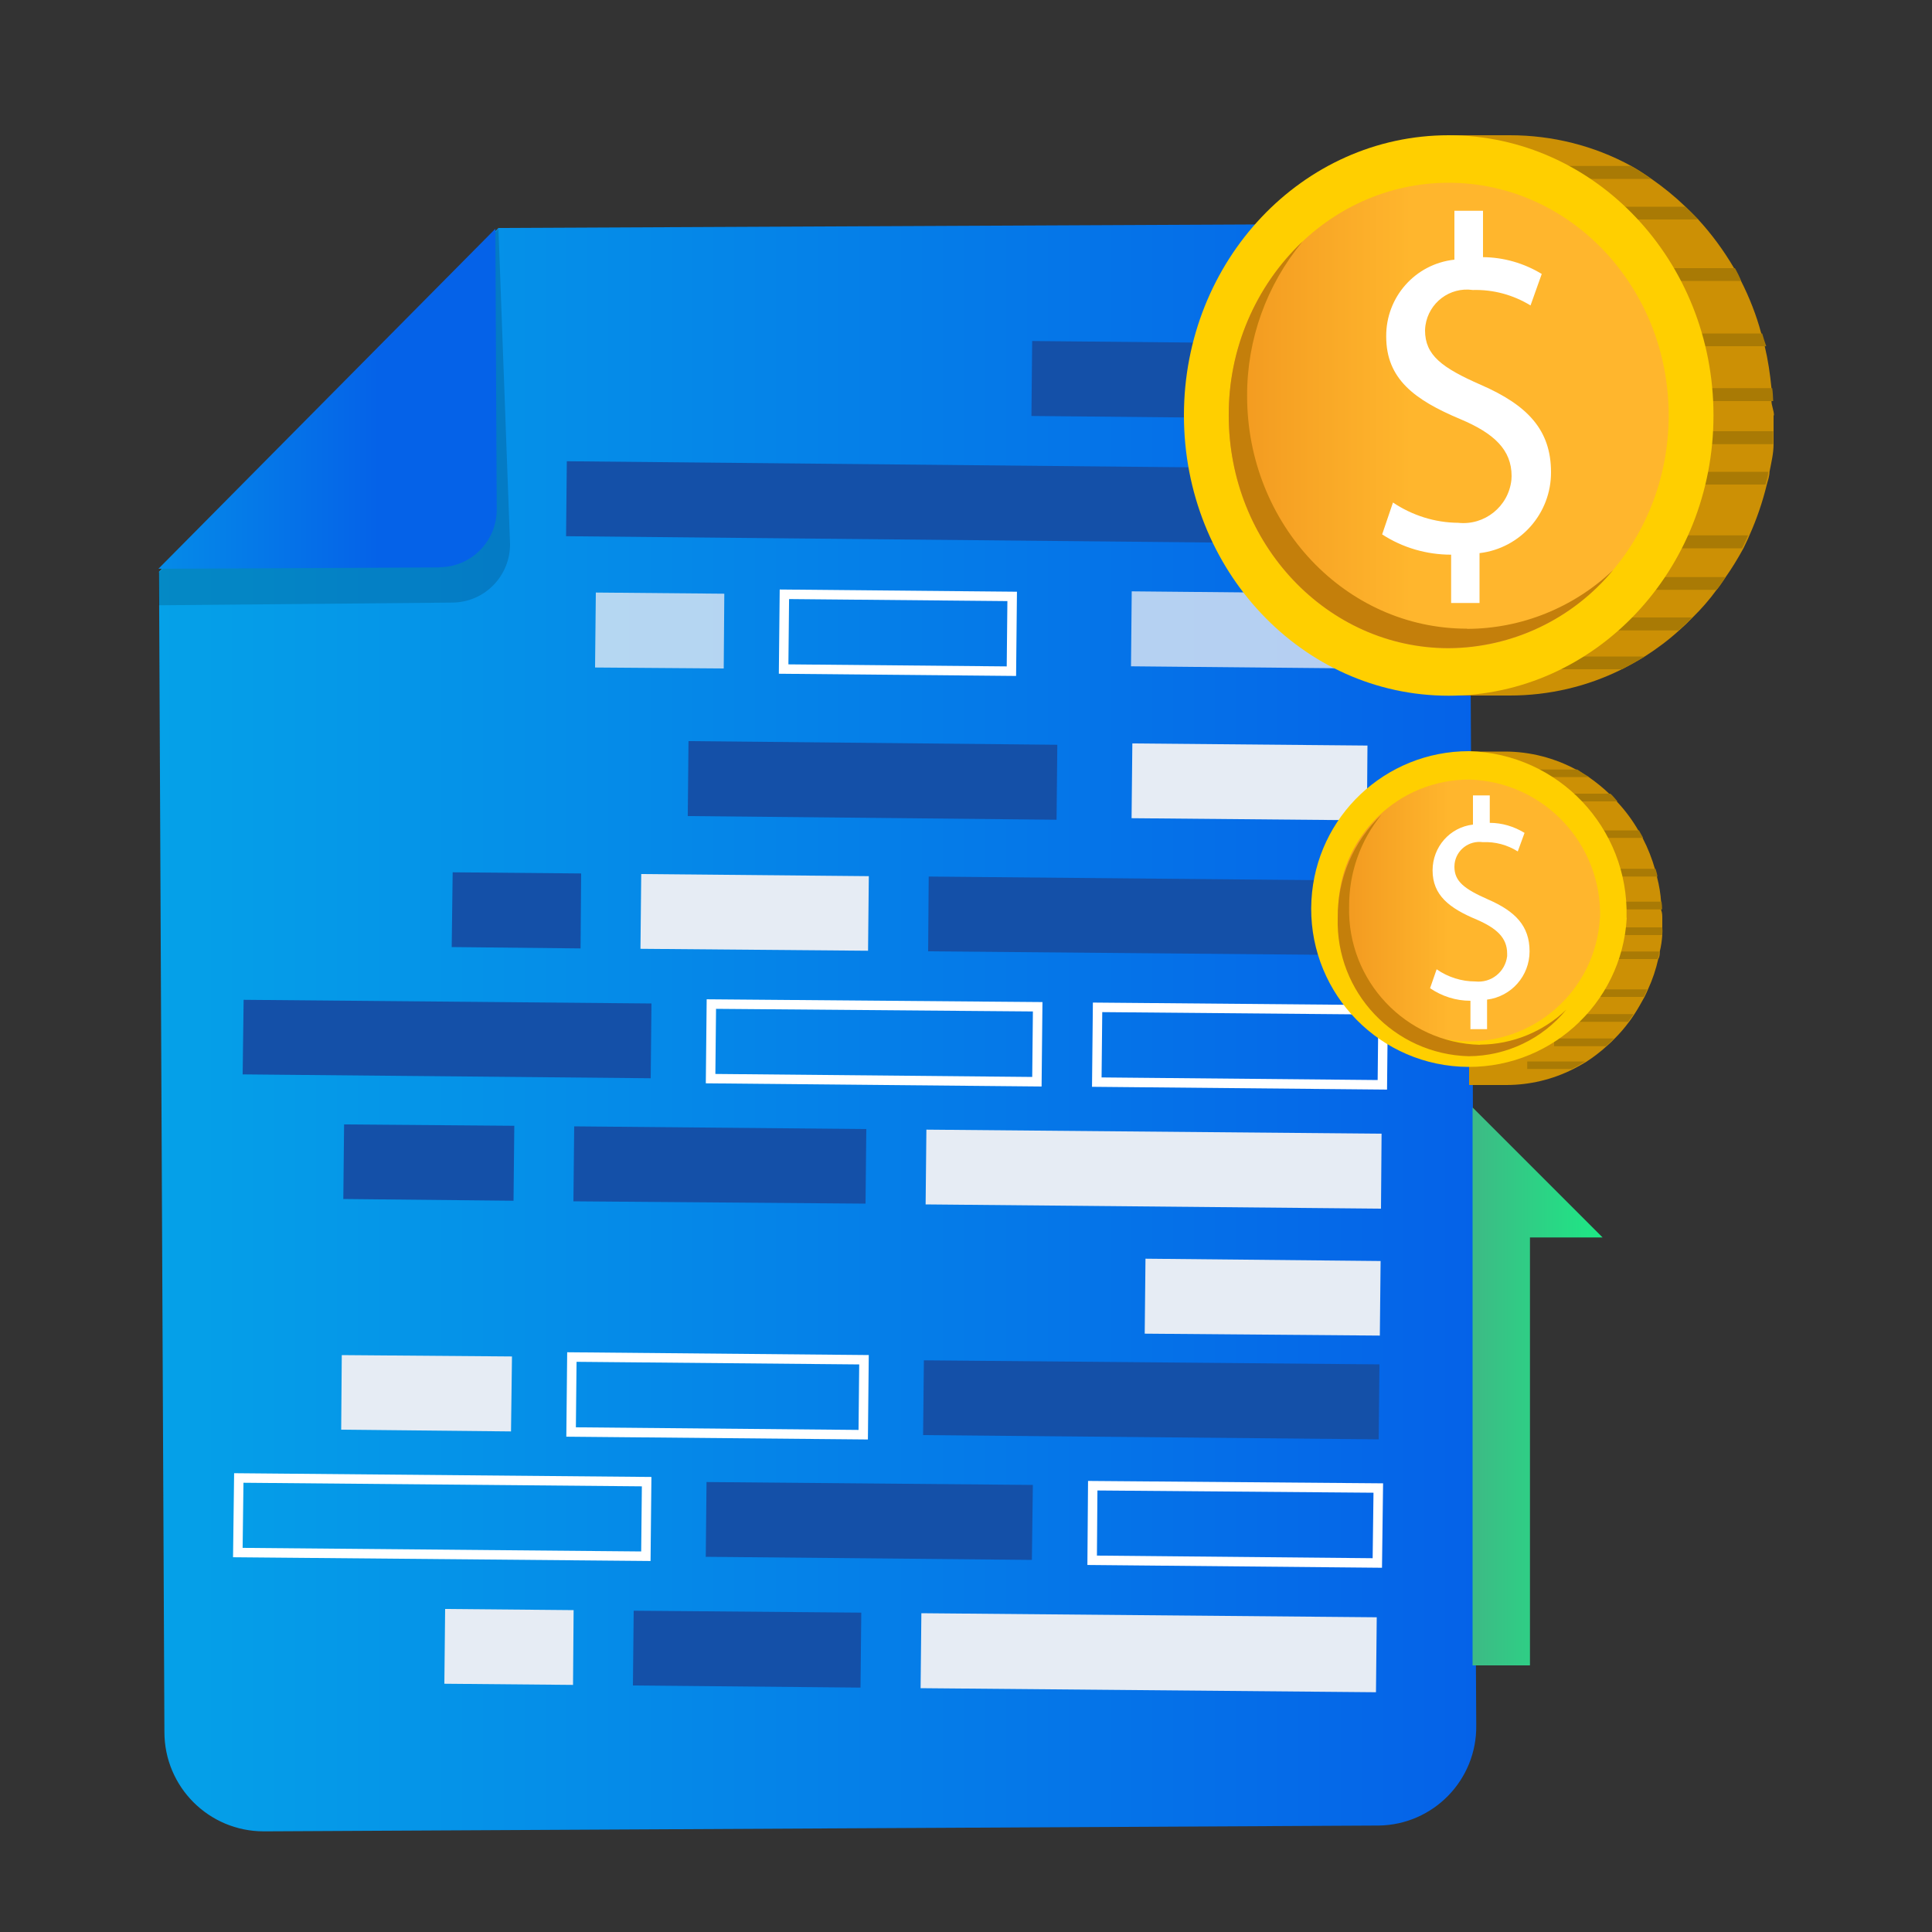 <?xml version="1.0" encoding="UTF-8"?>
<svg id="Layer_1" data-name="Layer 1" xmlns="http://www.w3.org/2000/svg" xmlns:xlink="http://www.w3.org/1999/xlink" viewBox="0 0 100 100">
  <rect x="0" y="0" width="100" height="100" fill="#333333" stroke="none"/>
  <defs>
    <style>
      .cls-1 {
        fill: url(#linear-gradient);
      }

      .cls-2, .cls-3 {
        fill: #e6ecf4;
      }

      .cls-4 {
        fill: #fff;
      }

      .cls-5 {
        fill: #ffcf00;
      }

      .cls-6 {
        fill: #a97a05;
      }

      .cls-7 {
        fill: #cc9005;
      }

      .cls-8 {
        fill: #c47f0b;
      }

      .cls-9 {
        fill: #1450a8;
      }

      .cls-3 {
        opacity: .78;
      }

      .cls-3, .cls-10 {
        isolation: isolate;
      }

      .cls-11 {
        fill: none;
        stroke: #fff;
        stroke-miterlimit: 10;
        stroke-width: .49px;
      }

      .cls-12 {
        fill: url(#linear-gradient-3);
      }

      .cls-13 {
        fill: url(#linear-gradient-4);
      }

      .cls-14 {
        fill: url(#linear-gradient-2);
      }

      .cls-15 {
        fill: url(#linear-gradient-5);
      }

      .cls-10 {
        opacity: .15;
      }
    </style>
    <linearGradient id="linear-gradient" x1="8.23" y1="53.19" x2="76.41" y2="53.19" gradientUnits="userSpaceOnUse">
      <stop offset="0" stop-color="#05a1e8"/>
      <stop offset="1" stop-color="#0562e8"/>
    </linearGradient>
    <linearGradient id="linear-gradient-2" x1="2.09" y1="20.64" x2="19.6" y2="20.64" xlink:href="#linear-gradient"/>
    <linearGradient id="linear-gradient-3" x1="40.95" y1="21.5" x2="73.04" y2="21.5" gradientUnits="userSpaceOnUse">
      <stop offset="0" stop-color="#d35400"/>
      <stop offset="1" stop-color="#ffb62d"/>
    </linearGradient>
    <linearGradient id="linear-gradient-4" x1="56.2" y1="47.13" x2="75.02" y2="47.13" gradientUnits="userSpaceOnUse">
      <stop offset="0" stop-color="#d35400"/>
      <stop offset="1" stop-color="#ffb62d"/>
    </linearGradient>
    <linearGradient id="linear-gradient-5" x1="76.22" y1="-1540.91" x2="82.95" y2="-1540.91" gradientTransform="translate(0 -1469.15) scale(1 -1)" gradientUnits="userSpaceOnUse">
      <stop offset="0" stop-color="#3dba85"/>
      <stop offset="1" stop-color="#1de885"/>
    </linearGradient>
  </defs>
  <path class="cls-1" d="M8.23,29.59l.28,60.06c0,2.84,2.3,5.14,5.14,5.14,.03,0,.06,0,.1,0l57.61-.3c2.83-.04,5.09-2.36,5.05-5.19,0-.01,0-.03,0-.04l-.39-72.53c0-2.83-2.27-5.13-5.1-5.14l-45.12,.21L8.23,29.59Z"/>
  <path class="cls-10" d="M23.41,31.19c1.66-.01,2.99-1.36,2.99-3.02l-.6-16.32L8.2,29.66v1.67l15.21-.14Z"/>
  <path class="cls-14" d="M22.75,29.36c1.64-.01,2.97-1.35,2.96-3l-.07-14.52L8.2,29.44l14.55-.07Z"/>
  <polygon class="cls-2" points="47.69 83.5 71.26 83.71 71.22 87.59 47.65 87.38 47.69 83.5"/>
  <polygon class="cls-9" points="32.8 83.37 44.58 83.47 44.54 87.35 32.76 87.24 32.8 83.37"/>
  <polygon class="cls-2" points="23.04 83.28 29.69 83.34 29.66 87.21 23 87.15 23.04 83.28"/>
  <polygon class="cls-9" points="47.82 70.41 71.4 70.62 71.36 74.5 47.78 74.28 47.82 70.41"/>
  <polygon class="cls-11" points="29.6 70.24 44.72 70.38 44.68 74.26 29.56 74.12 29.6 70.24"/>
  <polygon class="cls-2" points="17.69 70.14 26.5 70.21 26.45 74.09 17.66 74 17.69 70.14"/>
  <polygon class="cls-11" points="56.56 76.9 71.34 77.02 71.29 80.9 56.53 80.76 56.56 76.9"/>
  <polygon class="cls-9" points="36.57 76.71 53.46 76.86 53.41 80.74 36.53 80.58 36.57 76.71"/>
  <polygon class="cls-11" points="12.36 76.5 33.47 76.69 33.43 80.55 12.31 80.36 12.36 76.5"/>
  <polygon class="cls-2" points="58.61 38.48 70.78 38.59 70.75 42.46 58.57 42.35 58.61 38.48"/>
  <polygon class="cls-11" points="40.6 30.76 52.39 30.87 52.35 34.74 40.56 34.63 40.6 30.76"/>
  <polygon class="cls-3" points="30.84 30.67 37.49 30.73 37.46 34.6 30.8 34.55 30.84 30.67"/>
  <rect class="cls-3" x="62.69" y="26.54" width="3.88" height="12.13" transform="translate(31.4 96.92) rotate(-89.45)"/>
  <rect class="cls-9" x="60.12" y="11.03" width="3.88" height="17.29" transform="translate(41.77 81.54) rotate(-89.44)"/>
  <rect class="cls-9" x="48.11" y="5.28" width="3.88" height="41.47" transform="translate(23.55 75.81) rotate(-89.44)"/>
  <polygon class="cls-2" points="59.29 65.15 71.46 65.27 71.42 69.13 59.25 69.03 59.29 65.15"/>
  <polygon class="cls-9" points="48.04 49.24 71.61 49.45 71.65 45.59 48.07 45.37 48.04 49.24"/>
  <polygon class="cls-2" points="33.15 49.11 44.93 49.21 44.97 45.35 33.19 45.24 33.15 49.11"/>
  <polygon class="cls-9" points="23.38 49.02 30.05 49.09 30.08 45.21 23.43 45.15 23.38 49.02"/>
  <rect class="cls-9" x="43.22" y="30.85" width="3.88" height="19.09" transform="translate(4.32 85.15) rotate(-89.43)"/>
  <polygon class="cls-2" points="47.91 62.34 71.48 62.56 71.51 58.68 47.95 58.47 47.91 62.34"/>
  <polygon class="cls-9" points="29.68 62.18 44.8 62.3 44.84 58.44 29.72 58.3 29.68 62.18"/>
  <polygon class="cls-9" points="17.77 62.06 26.58 62.15 26.62 58.27 17.81 58.2 17.77 62.06"/>
  <polygon class="cls-11" points="56.77 56.01 71.55 56.15 71.59 52.27 56.81 52.14 56.77 56.01"/>
  <polygon class="cls-11" points="36.78 55.83 53.67 55.99 53.71 52.11 36.82 51.97 36.78 55.83"/>
  <polygon class="cls-9" points="12.56 55.61 33.68 55.81 33.72 51.94 12.61 51.75 12.56 55.61"/>
  <path class="cls-7" d="M91.8,21.51v1.48c0,.48-.12,.96-.21,1.43,0,.22-.08,.44-.14,.66-.22,.9-.52,1.78-.9,2.63-.09,.23-.21,.45-.31,.67-.28,.51-.58,1.01-.92,1.49-.15,.22-.3,.45-.47,.66-.37,.51-.79,.99-1.24,1.43-.23,.24-.46,.46-.7,.67-.55,.5-1.15,.95-1.78,1.35-.39,.24-.79,.46-1.18,.66-1.8,.9-3.79,1.36-5.8,1.36h-3.14V7h3.14c2.2,0,4.36,.54,6.28,1.59,.36,.2,.71,.43,1.05,.67,.62,.43,1.21,.91,1.75,1.43,.22,.21,.44,.43,.66,.66,.71,.77,1.33,1.62,1.86,2.52,.13,.21,.25,.43,.36,.66,.44,.87,.8,1.78,1.05,2.72,.06,.21,.13,.43,.18,.66,.17,.71,.28,1.44,.35,2.17v.67c0,.23,.13,.51,.13,.74Z"/>
  <path class="cls-6" d="M91.78,22.32v.67h-3.88v-.67h3.88Z"/>
  <path class="cls-6" d="M91.52,24.42c0,.22-.08,.44-.14,.66h-4.7v-.66h4.84Z"/>
  <path class="cls-6" d="M90.48,27.71c-.09,.23-.21,.45-.31,.67h-4.63v-.67h4.94Z"/>
  <path class="cls-6" d="M89.32,29.87c-.15,.22-.3,.45-.47,.66h-4.84v-.66h5.31Z"/>
  <path class="cls-6" d="M87.58,31.96c-.23,.24-.46,.46-.7,.67h-4.49v-.67h5.2Z"/>
  <path class="cls-6" d="M85.13,33.98c-.39,.24-.79,.46-1.18,.66h-3.91v-.66h5.09Z"/>
  <path class="cls-6" d="M91.78,20.76h-4.14v-.67h4.09c.03,.22,.04,.44,.05,.67Z"/>
  <path class="cls-6" d="M91.42,17.92h-4.19v-.66h3.98c.06,.21,.13,.43,.21,.66Z"/>
  <path class="cls-6" d="M90.12,14.54h-4.19v-.66h3.87c.12,.21,.23,.43,.32,.66Z"/>
  <path class="cls-6" d="M87.9,11.36h-4.7v-.66h4.03c.22,.21,.45,.43,.67,.66Z"/>
  <path class="cls-6" d="M85.45,9.26h-4.5v-.67h3.46c.36,.2,.71,.43,1.05,.67Z"/>
  <path class="cls-5" d="M88.69,21.5c0,8.01-6.14,14.51-13.71,14.51s-13.7-6.49-13.7-14.51,6.14-14.5,13.7-14.5,13.71,6.49,13.71,14.5Z"/>
  <path class="cls-12" d="M86.37,21.5c0,6.65-5.1,12.05-11.39,12.05s-11.38-5.39-11.38-12.05,5.1-12.04,11.38-12.04,11.39,5.39,11.39,12.04Z"/>
  <path class="cls-8" d="M75.93,32.54c-6.28,0-11.38-5.39-11.38-12.05-.01-2.92,1.01-5.75,2.87-7.99-2.46,2.34-3.84,5.6-3.82,9,0,6.65,5.1,12.05,11.38,12.05,3.29-.02,6.41-1.5,8.51-4.04-2.04,1.94-4.74,3.03-7.55,3.04Z"/>
  <path class="cls-4" d="M75.11,31.21v-2.5c-1.27,0-2.51-.36-3.57-1.05l.56-1.65c1,.67,2.17,1.04,3.37,1.05,1.37,.15,2.61-.84,2.76-2.22,0-.07,.01-.14,.01-.2,0-1.36-.91-2.21-2.64-2.94-2.39-1-3.85-2.09-3.85-4.28-.02-2.04,1.5-3.76,3.53-3.98v-2.53h1.48v2.4c1.07,.01,2.12,.31,3.04,.87l-.58,1.63c-.9-.55-1.93-.83-2.99-.8-1.19-.17-2.28,.66-2.45,1.84-.01,.08-.02,.17-.02,.25,0,1.28,.86,1.93,2.89,2.82,2.41,1.05,3.63,2.33,3.63,4.52,.01,2.13-1.58,3.94-3.7,4.19v2.58h-1.48Z"/>
  <path class="cls-7" d="M86.04,47.51v.48c.01,.13,.01,.27,0,.4-.02,.29-.06,.58-.13,.86,0,.13,0,.26-.08,.39-.12,.54-.3,1.07-.53,1.57-.05,.13-.12,.26-.18,.39-.17,.31-.34,.61-.52,.89s-.18,.26-.28,.4c-.22,.3-.47,.59-.73,.85-.13,.14-.27,.27-.42,.4-.33,.3-.68,.57-1.05,.81-.23,.14-.46,.27-.7,.39-1.07,.54-2.26,.82-3.46,.82h-1.92v-17.26h1.85c1.3,0,2.58,.33,3.72,.95,.22,.12,.44,.25,.65,.39,.37,.26,.72,.54,1.05,.86,.14,.13,.26,.26,.39,.4,.43,.46,.8,.96,1.11,1.5l.22,.39c.27,.52,.48,1.06,.64,1.62,.04,.13,.08,.26,.1,.4,.11,.42,.18,.85,.21,1.29,.01,.13,.01,.27,0,.4,.06,.15,.06,.29,.06,.44Z"/>
  <path class="cls-6" d="M86.03,48c.01,.13,.01,.27,0,.4h-2.3v-.4h2.3Z"/>
  <path class="cls-6" d="M85.87,49.25c0,.13,0,.26-.08,.39h-2.75v-.39h2.84Z"/>
  <path class="cls-6" d="M85.26,51.21c-.05,.13-.12,.26-.18,.39h-2.77v-.39h2.94Z"/>
  <path class="cls-6" d="M84.55,52.49c-.09,.14-.18,.26-.28,.4h-2.86v-.4h3.14Z"/>
  <path class="cls-6" d="M83.54,53.75c-.13,.14-.27,.27-.42,.4h-2.68v-.4h3.1Z"/>
  <path class="cls-6" d="M82.05,54.94c-.23,.14-.46,.27-.7,.39h-2.3v-.39h3.01Z"/>
  <path class="cls-6" d="M86.03,47.07h-2.46v-.4h2.43c.02,.13,.03,.26,.03,.4Z"/>
  <path class="cls-6" d="M85.79,45.37h-2.5v-.4h2.4c.04,.13,.08,.26,.1,.4Z"/>
  <path class="cls-6" d="M85.05,43.37h-2.51v-.39h2.29l.22,.39Z"/>
  <path class="cls-6" d="M83.72,41.48h-2.78v-.4h2.41c.12,.09,.24,.26,.37,.4Z"/>
  <path class="cls-6" d="M82.26,40.22h-2.71v-.39h2.09c.19,.12,.41,.29,.62,.39Z"/>
  <path class="cls-5" d="M84.2,47.51c-.25,4.5-4.11,7.95-8.62,7.7-4.5-.25-7.95-4.11-7.7-8.62,.24-4.33,3.82-7.71,8.15-7.71,4.63,.12,8.28,3.97,8.16,8.59,0,.01,0,.03,0,.04Z"/>
  <path class="cls-13" d="M82.81,47.51c-.21,3.74-3.42,6.59-7.15,6.38-3.74-.21-6.59-3.42-6.38-7.15,.21-3.59,3.17-6.39,6.77-6.39,3.85,.11,6.87,3.32,6.77,7.16Z"/>
  <path class="cls-8" d="M76.6,54.08c-3.85-.11-6.87-3.32-6.77-7.16-.01-1.73,.58-3.42,1.68-4.76-1.46,1.39-2.29,3.33-2.27,5.35-.11,3.85,2.92,7.05,6.77,7.16,1.96-.01,3.82-.89,5.06-2.41-1.2,1.15-2.8,1.8-4.46,1.81Z"/>
  <path class="cls-4" d="M76.11,53.29v-1.49c-.75,0-1.47-.23-2.09-.65l.34-.98c.59,.41,1.29,.63,2,.63,.82,.09,1.55-.49,1.65-1.31,0-.04,0-.08,0-.13,0-.82-.54-1.31-1.57-1.76-1.42-.59-2.29-1.26-2.29-2.55,0-1.21,.89-2.23,2.09-2.37v-1.51h.87v1.42c.64,0,1.26,.19,1.8,.52l-.35,.96c-.54-.34-1.17-.51-1.81-.48-.71-.1-1.37,.4-1.46,1.11,0,.05-.01,.11-.01,.16,0,.76,.51,1.15,1.73,1.69,1.43,.62,2.16,1.38,2.16,2.69,0,1.27-.94,2.34-2.2,2.5v1.53h-.85Z"/>
  <polygon class="cls-15" points="76.22 57.32 82.95 64.05 79.19 64.05 79.19 86.2 76.22 86.2 76.22 57.32"/>
</svg>